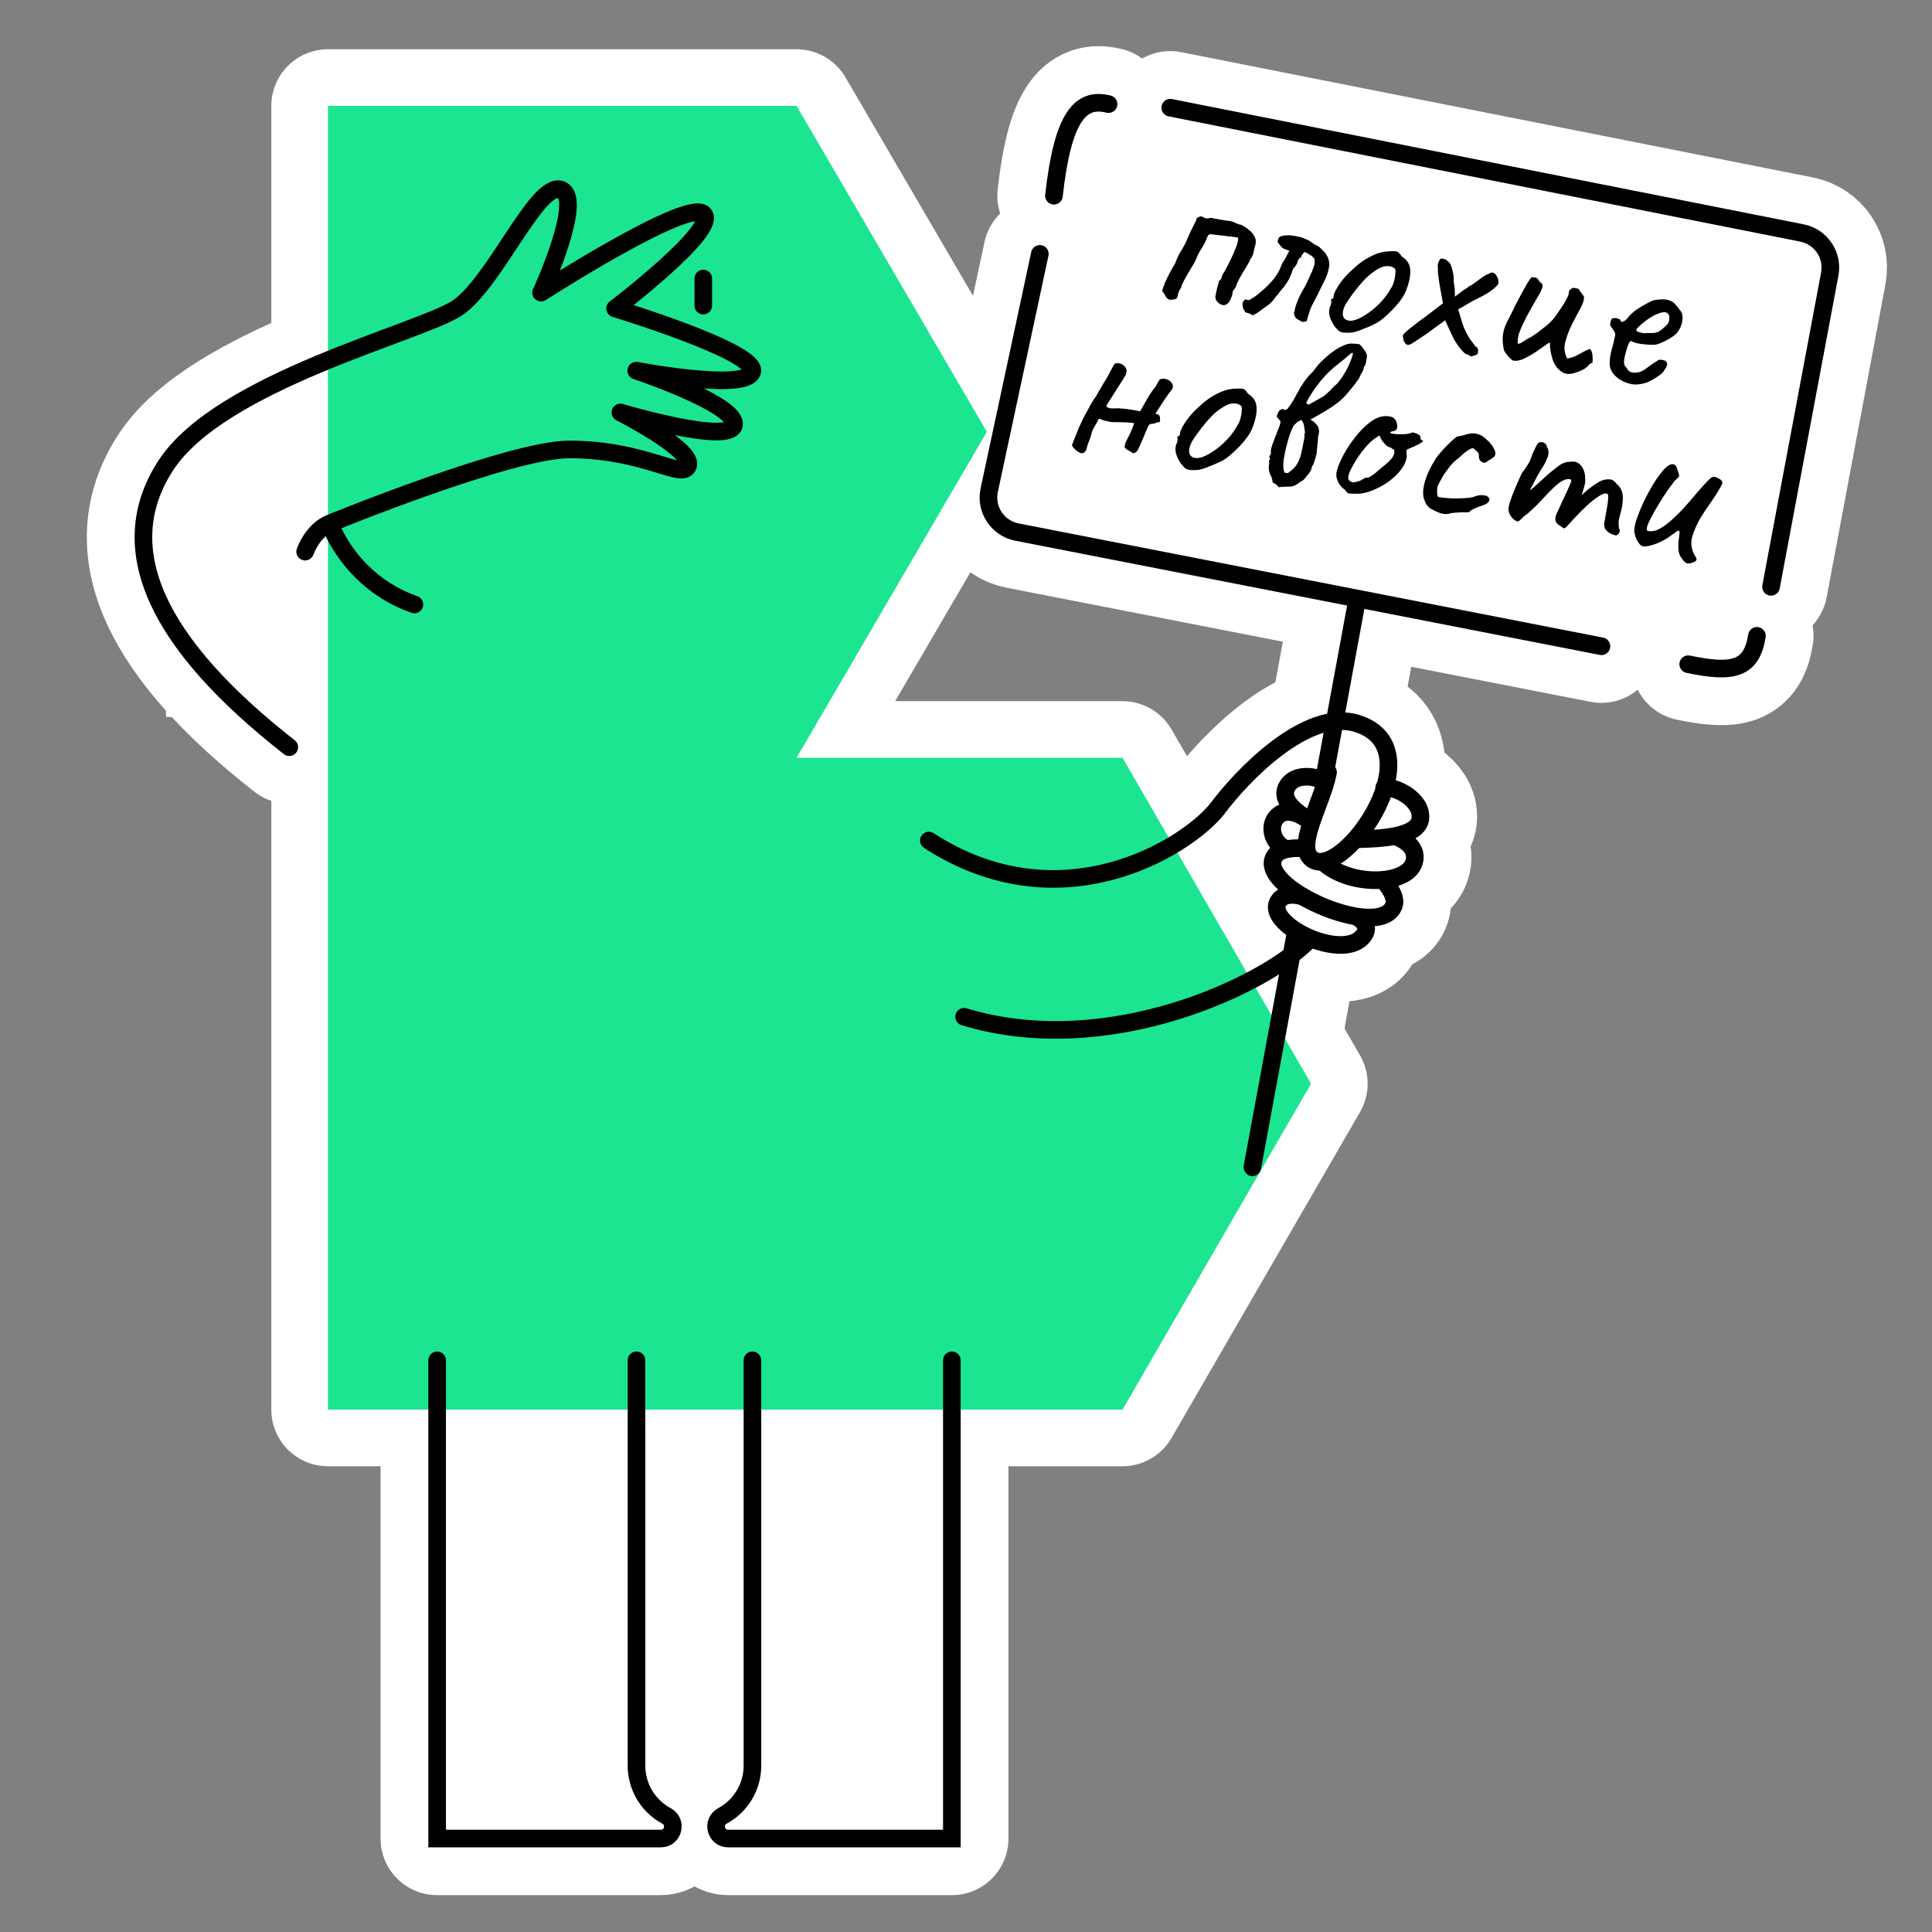 <?xml version="1.0" encoding="UTF-8"?> <svg xmlns="http://www.w3.org/2000/svg" width="512" height="512" viewBox="0 0 512 512" fill="none"><rect x="0" y="0" width="512" height="512" fill="#808080" stroke="none"/><rect x="116" y="372" width="49" height="109" fill="white"></rect><rect x="177" y="372" width="75" height="109" fill="white"></rect><rect x="44" y="108" width="75" height="82" fill="white"></rect><rect x="292.331" y="28.541" width="189.964" height="103.132" transform="rotate(12.726 292.331 28.541)" fill="white"></rect><path d="M86.901 28.057L211.099 28.057L261.525 114.435L211.099 200.813H297.477L347.437 287.192L297.477 373.57H86.901V28.057Z" fill="#1BE591" stroke="white" stroke-width="30" stroke-linejoin="round"></path><path d="M186.378 73.814V80.985" stroke="white" stroke-width="30" stroke-linecap="round" stroke-linejoin="round"></path><path d="M168.677 360.496V467.92C168.677 473.486 171.733 478.602 176.633 481.242V481.242C179.546 482.811 178.431 487.232 175.122 487.232H115.849V360.496" stroke="white" stroke-width="30" stroke-linecap="round" stroke-linejoin="round"></path><path d="M199.405 360.496V467.918C199.405 473.485 196.348 478.602 191.446 481.242V481.242C188.532 482.811 189.647 487.232 192.957 487.232H252.252V360.496" stroke="white" stroke-width="30" stroke-linecap="round" stroke-linejoin="round"></path><path d="M80.869 146.185C83.203 140.115 87.406 138.714 87.406 138.714M76.667 198.012C41.823 170.744 29.465 145.488 43.983 123.276C58.501 101.064 110.994 88.188 120.985 81.751C130.977 75.314 142.268 48.085 148.619 50.248C154.971 52.411 143.397 77.549 143.397 77.549C143.397 77.549 181.975 52.733 186.398 56.649C190.822 60.566 163.007 81.751 163.007 81.751C163.007 81.751 200.877 93.229 199.333 98.513C197.789 103.798 168.61 98.226 168.61 98.226C168.61 98.226 195.413 107.192 194.508 112.601C193.604 118.009 164.408 109.299 164.408 109.299C164.408 109.299 183.539 119.044 182.378 123.276C181.217 127.508 171.116 119.104 150.868 119.104C135.257 119.104 87.406 138.714 87.406 138.714M87.406 138.714C87.406 138.714 92.542 154.122 109.817 160.192" stroke="white" stroke-width="30" stroke-linecap="round" stroke-linejoin="round"></path><rect x="341.365" y="245.134" width="4.669" height="67.22" rx="2.335" transform="rotate(10.461 341.365 245.134)" fill="black" stroke="white" stroke-width="30" stroke-linejoin="round"></rect><rect x="357.396" y="158.313" width="4.669" height="49.703" rx="2.335" transform="rotate(10.461 357.396 158.313)" fill="black" stroke="white" stroke-width="30" stroke-linejoin="round"></rect><path d="M351.944 204.676C350.632 212.004 343.874 223.205 347.06 227.072C354.24 235.787 381.692 198.29 359.414 191.663C346.304 187.764 329.309 205.276 322.45 214.52C313.827 225.048 280.706 245.17 246.155 222.758M347.06 248.905C335.992 260.733 293.78 281.122 255.493 269.449" stroke="white" stroke-width="30" stroke-linecap="round" stroke-linejoin="round"></path><path d="M366.834 208.7C369.83 208.396 376.93 211.885 376.417 216.913C375.905 221.941 365.348 222.235 360.408 222.385" stroke="white" stroke-width="30" stroke-linecap="round" stroke-linejoin="round"></path><path d="M369.848 221.651C369.848 221.651 376.207 223.705 374.724 228.536C372.861 234.602 358.358 234.914 351.274 228.991" stroke="white" stroke-width="30" stroke-linecap="round" stroke-linejoin="round"></path><path d="M366.538 233.227C366.538 233.227 370.32 237.177 369.424 239.853C366.038 249.961 331.144 234.481 338.155 226.447C339.854 224.499 344.561 224.782 344.561 224.782" stroke="white" stroke-width="30" stroke-linecap="round" stroke-linejoin="round"></path><path d="M359.939 243.233C359.939 243.233 363.06 244.847 361.726 247.335C357.26 255.661 335.152 245.252 338.726 238.96C340.425 235.968 345.27 237.611 345.27 237.611" stroke="white" stroke-width="30" stroke-linecap="round" stroke-linejoin="round"></path><path d="M349.832 206.722C348.35 205.616 343.664 205.176 341.614 207.674C338.258 211.763 343.92 215.553 346.958 217.358" stroke="white" stroke-width="30" stroke-linecap="round" stroke-linejoin="round"></path><path d="M346.505 217.179C345.022 216.073 341.407 213.979 338.861 216.004C336.055 218.236 336.912 222.733 339.951 224.538" stroke="white" stroke-width="30" stroke-linecap="round" stroke-linejoin="round"></path><path d="M293.78 27.59C286.309 25.722 281.64 30.858 279.305 51.869" stroke="white" stroke-width="30" stroke-linecap="round" stroke-linejoin="round"></path><path d="M447.394 176.024C459.253 178.515 464.202 177.379 465.603 168.508" stroke="white" stroke-width="30" stroke-linecap="round" stroke-linejoin="round"></path><path d="M275.57 67.277L262.155 129.883C261.06 134.99 264.368 140.003 269.495 141.004L424.394 171.265" stroke="white" stroke-width="30" stroke-linecap="round" stroke-linejoin="round"></path><path d="M469.338 155.523L484.907 72.627C485.852 67.594 482.569 62.739 477.546 61.743L310.122 28.539" stroke="white" stroke-width="30" stroke-linecap="round" stroke-linejoin="round"></path><path d="M86.901 28.057L211.099 28.057L261.525 114.435L211.099 200.813H297.477L347.437 287.192L297.477 373.57H86.901V28.057Z" fill="#1BE591"></path><path d="M186.378 73.814V80.985" stroke="black" stroke-width="4.669" stroke-linecap="round"></path><path d="M168.677 360.496V467.92C168.677 473.486 171.733 478.602 176.633 481.242V481.242C179.546 482.811 178.431 487.232 175.122 487.232H115.849V360.496" stroke="black" stroke-width="4.669" stroke-linecap="round"></path><path d="M199.405 360.496V467.918C199.405 473.485 196.348 478.602 191.446 481.242V481.242C188.532 482.811 189.647 487.232 192.957 487.232H252.252V360.496" stroke="black" stroke-width="4.669" stroke-linecap="round"></path><path d="M80.869 146.185C83.203 140.115 87.406 138.714 87.406 138.714M76.667 198.012C41.823 170.744 29.465 145.488 43.983 123.276C58.501 101.064 110.994 88.188 120.985 81.751C130.977 75.314 142.268 48.085 148.619 50.248C154.971 52.411 143.397 77.549 143.397 77.549C143.397 77.549 181.975 52.733 186.398 56.649C190.822 60.566 163.007 81.751 163.007 81.751C163.007 81.751 200.877 93.229 199.333 98.513C197.789 103.798 168.61 98.226 168.61 98.226C168.61 98.226 195.413 107.192 194.508 112.601C193.604 118.009 164.408 109.299 164.408 109.299C164.408 109.299 183.539 119.044 182.378 123.276C181.217 127.508 171.116 119.104 150.868 119.104C135.257 119.104 87.406 138.714 87.406 138.714M87.406 138.714C87.406 138.714 92.542 154.122 109.817 160.192" stroke="black" stroke-width="4.669" stroke-linecap="round" stroke-linejoin="round"></path><rect x="341.365" y="245.134" width="4.669" height="67.22" rx="2.335" transform="rotate(10.461 341.365 245.134)" fill="black"></rect><rect x="357.396" y="158.313" width="4.669" height="49.703" rx="2.335" transform="rotate(10.461 357.396 158.313)" fill="black"></rect><path d="M351.944 204.676C350.632 212.004 343.874 223.205 347.06 227.072C354.24 235.787 381.692 198.29 359.414 191.663C346.304 187.764 329.309 205.276 322.45 214.52C313.827 225.048 280.706 245.17 246.155 222.758M347.06 248.905C335.992 260.733 293.78 281.122 255.493 269.449" stroke="black" stroke-width="4.669" stroke-linecap="round" stroke-linejoin="round"></path><path d="M366.834 208.7C369.83 208.396 376.93 211.885 376.417 216.913C375.905 221.941 365.348 222.235 360.408 222.385" stroke="black" stroke-width="4.669" stroke-linecap="round" stroke-linejoin="round"></path><path d="M369.848 221.651C369.848 221.651 376.207 223.705 374.724 228.536C372.861 234.602 358.358 234.914 351.274 228.991" stroke="black" stroke-width="4.669" stroke-linecap="round" stroke-linejoin="round"></path><path d="M366.538 233.227C366.538 233.227 370.32 237.177 369.424 239.853C366.038 249.961 331.144 234.481 338.155 226.447C339.854 224.499 344.561 224.782 344.561 224.782" stroke="black" stroke-width="4.669" stroke-linecap="round" stroke-linejoin="round"></path><path d="M359.939 243.233C359.939 243.233 363.06 244.847 361.726 247.335C357.26 255.661 335.152 245.252 338.726 238.96C340.425 235.968 345.27 237.611 345.27 237.611" stroke="black" stroke-width="4.669" stroke-linecap="round" stroke-linejoin="round"></path><path d="M349.832 206.722C348.35 205.616 343.664 205.176 341.614 207.674C338.258 211.763 343.92 215.553 346.958 217.358" stroke="black" stroke-width="4.669" stroke-linecap="round" stroke-linejoin="round"></path><path d="M346.505 217.179C345.022 216.073 341.407 213.979 338.861 216.004C336.055 218.236 336.912 222.733 339.951 224.538" stroke="black" stroke-width="4.669" stroke-linecap="round" stroke-linejoin="round"></path><path d="M293.78 27.59C286.309 25.722 281.64 30.858 279.305 51.869" stroke="black" stroke-width="4.669" stroke-linecap="round" stroke-linejoin="round"></path><path d="M447.394 176.024C459.253 178.515 464.202 177.379 465.603 168.508" stroke="black" stroke-width="4.669" stroke-linecap="round" stroke-linejoin="round"></path><path d="M309.971 79.437C309.472 79.259 309.107 78.95 308.876 78.51C308.695 78.035 308.399 77.584 307.989 77.156C308.073 76.685 308.315 75.953 308.714 74.962C309.163 73.936 309.651 72.938 310.179 71.97C310.714 70.959 311.131 70.237 311.43 69.803C311.801 68.719 312.272 67.696 312.842 66.736C313.455 65.783 313.979 64.837 314.413 63.896C314.781 63.076 315.12 62.296 315.429 61.554C315.782 60.821 316.131 60.108 316.476 59.417C316.79 58.898 316.967 58.531 317.005 58.317C317.051 58.059 317.128 57.874 317.237 57.761C317.397 57.612 317.757 57.455 318.318 57.29C318.759 57.546 319.168 57.73 319.547 57.842C319.976 57.919 320.381 57.881 320.763 57.728C320.813 57.693 321.135 57.75 321.728 57.9C322.371 58.016 323.079 58.142 323.851 58.28C324.623 58.419 325.206 58.501 325.6 58.527C326.208 58.592 326.776 58.76 327.303 59.031C327.83 59.302 328.415 59.495 329.058 59.611C329.82 60.057 330.509 60.534 331.126 61.043C331.744 61.552 332.195 62.12 332.482 62.747C332.818 63.338 332.892 64.038 332.704 64.845C332.503 65.473 332.341 66.13 332.218 66.817C332.095 67.503 331.809 68.116 331.358 68.655C331.238 69.076 330.897 69.746 330.334 70.663C329.779 71.538 329.213 72.477 328.635 73.48C328.108 74.448 327.74 75.268 327.531 75.939C327.434 76.231 327.252 76.509 326.984 76.77C326.766 76.997 326.648 77.286 326.629 77.637C326.596 78.073 326.435 78.598 326.149 79.211C325.912 79.788 325.613 80.222 325.252 80.511C324.789 80.871 324.286 80.958 323.744 80.773C323.209 80.544 322.762 80.199 322.402 79.736C322.093 79.238 322.006 78.735 322.141 78.228C322.233 77.713 322.366 77.095 322.539 76.374C322.763 75.617 322.946 74.963 323.089 74.413C323.443 74.167 323.643 73.915 323.689 73.657C323.786 73.365 323.882 73.072 323.979 72.78C324.526 71.948 325.116 70.88 325.748 69.577C326.43 68.238 327.015 66.948 327.503 65.707C327.99 64.466 328.198 63.552 328.126 62.963C327.44 62.841 326.532 62.722 325.401 62.608C324.278 62.452 323.237 62.332 322.278 62.249C321.369 62.13 320.872 62.064 320.786 62.048C320.607 62.06 320.438 62.141 320.278 62.289C320.127 62.395 320.039 62.512 320.016 62.641C319.653 63.683 319.164 64.68 318.551 65.633C317.946 66.543 317.44 67.514 317.033 68.549C316.937 68.841 316.694 69.329 316.306 70.012C315.926 70.652 315.488 71.371 314.991 72.167C314.545 72.929 314.12 73.694 313.717 74.463C313.321 75.189 313.081 75.788 312.997 76.26C312.772 76.529 312.582 76.849 312.427 77.22C312.272 77.591 312.141 78.076 312.033 78.677C311.929 79.013 311.715 79.218 311.392 79.293C311.068 79.368 310.595 79.416 309.971 79.437ZM331.92 83.564C331.651 83.339 331.348 83.174 331.013 83.07C330.72 82.973 330.406 82.873 330.071 82.768C329.824 82.414 329.62 82.068 329.46 81.729C329.349 81.355 329.29 80.946 329.281 80.502C329.284 80.237 329.369 80.009 329.536 79.817C329.703 79.626 329.866 79.456 330.026 79.307C330.155 79.33 330.301 79.379 330.465 79.452C330.636 79.483 330.808 79.513 330.98 79.544C331.809 79.117 332.56 78.632 333.232 78.088C333.956 77.509 334.661 76.905 335.35 76.275C336.096 75.568 336.778 74.849 337.396 74.118C338.021 73.345 338.569 72.513 339.038 71.623C339.235 71.26 339.39 70.889 339.502 70.511C339.622 70.09 339.798 69.723 340.031 69.41C340.381 68.942 340.666 68.461 340.887 67.97C341.158 67.443 341.426 66.937 341.689 66.453C341.069 66.209 340.591 66.035 340.256 65.931C339.971 65.791 339.719 65.591 339.5 65.331C339.281 65.07 338.974 64.683 338.579 64.17C338.643 63.562 338.784 63.144 339.002 62.917C339.227 62.648 339.677 62.485 340.351 62.428C340.624 62.389 340.893 62.37 341.158 62.374C341.43 62.334 341.696 62.337 341.953 62.383C342.432 62.425 342.908 62.488 343.38 62.572C343.852 62.657 344.341 62.766 344.848 62.901C345.184 63.006 345.516 63.131 345.843 63.279C346.171 63.426 346.499 63.573 346.827 63.72C347.19 63.918 347.545 64.159 347.893 64.442C348.248 64.683 348.608 64.902 348.971 65.1C349.263 65.197 349.523 65.354 349.75 65.571C349.976 65.789 350.22 66.032 350.482 66.3C351.17 66.91 351.663 67.618 351.962 68.424C352.268 69.187 352.344 69.998 352.191 70.856C351.953 72.186 351.537 73.395 350.944 74.484C350.583 75.261 350.201 76.034 349.798 76.803C349.438 77.579 349.056 78.352 348.653 79.121C348.381 79.648 348.114 80.153 347.85 80.638C347.586 81.122 347.362 81.635 347.176 82.177C347.006 82.634 346.853 83.115 346.718 83.623C346.583 84.13 346.423 84.654 346.237 85.197C346.058 85.209 345.879 85.221 345.7 85.233C345.563 85.253 345.38 85.287 345.15 85.334C344.709 85.078 344.247 84.818 343.763 84.554C343.286 84.248 343.002 83.732 342.91 83.007C342.926 82.922 342.941 82.836 342.957 82.75C343.022 82.629 343.071 82.483 343.101 82.311C343.125 82.183 343.148 82.054 343.171 81.925C343.194 81.796 343.217 81.668 343.24 81.539C343.464 80.782 343.727 80.055 344.029 79.356C344.339 78.615 344.687 77.902 345.075 77.219C345.572 76.423 346 75.636 346.361 74.859C346.729 74.04 347.093 73.242 347.453 72.465C347.651 72.102 347.806 71.731 347.918 71.353C348.081 70.939 348.218 70.543 348.33 70.165C348.457 69.701 348.446 69.145 348.296 68.499C347.928 68.079 347.524 67.741 347.083 67.485C346.649 67.186 346.162 66.944 345.619 66.758C345.48 67.043 345.272 67.338 344.996 67.642C344.938 67.721 344.893 67.846 344.863 68.017C344.84 68.146 344.781 68.224 344.688 68.251C344.4 68.377 344.186 68.582 344.046 68.867C343.958 69.117 343.865 69.388 343.768 69.68C343.687 69.887 343.584 70.09 343.46 70.289C343.336 70.489 343.19 70.684 343.023 70.875C342.821 71.016 342.671 71.233 342.575 71.525C342.486 71.775 342.393 72.046 342.296 72.339C342.095 72.967 341.834 73.562 341.512 74.124C341.19 74.687 340.792 75.302 340.318 75.969C340.05 76.231 339.8 76.519 339.567 76.831C339.341 77.1 339.112 77.391 338.879 77.704C338.806 77.868 338.689 78.024 338.53 78.173C338.378 78.278 338.24 78.431 338.116 78.63C337.825 79.02 337.508 79.429 337.166 79.855C336.832 80.237 336.463 80.57 336.058 80.852C335.401 81.309 334.739 81.789 334.074 82.289C333.452 82.798 332.734 83.223 331.92 83.564ZM355.946 88.129C355.389 88.029 354.957 87.842 354.653 87.566C354.391 87.298 354.058 86.928 353.656 86.458C352.994 85.454 352.561 84.535 352.356 83.702C352.159 82.825 352.19 82.034 352.449 81.328C352.639 81.007 352.739 80.694 352.75 80.385C352.812 80.042 352.842 79.871 352.842 79.871C352.666 79.618 352.625 79.478 352.718 79.45C352.819 79.38 352.928 79.266 353.045 79.11C353.302 79.156 353.43 78.936 353.429 78.448C353.404 78.09 353.71 77.37 354.347 76.288C354.983 75.207 355.715 74.209 356.543 73.295C356.877 72.912 357.363 72.423 358 71.829C358.645 71.192 359.33 70.584 360.053 70.005C360.827 69.391 361.51 68.915 362.101 68.579C363.335 67.87 364.398 67.374 365.289 67.091C366.181 66.808 367.118 66.643 368.1 66.597C369.082 66.552 369.745 66.56 370.088 66.621C370.474 66.69 370.928 67.126 371.448 67.927C372.358 68.533 372.974 69.174 373.295 69.851C373.66 70.536 373.803 71.469 373.724 72.651C373.622 73.961 373.25 75.421 372.608 77.033C372.016 78.609 370.643 80.466 368.49 82.605C367.141 83.957 365.947 84.939 364.908 85.549C363.877 86.118 362.674 86.655 361.299 87.162C360.291 87.601 359.395 87.905 358.612 88.075C357.837 88.202 356.948 88.22 355.946 88.129ZM363.344 82.414C364.581 81.44 365.592 80.492 366.376 79.57C367.204 78.656 368.039 77.455 368.881 75.968C369.137 75.526 369.347 74.966 369.513 74.288C369.687 73.566 369.784 72.897 369.806 72.282C369.878 71.63 369.793 71.239 369.551 71.107C369.09 70.715 368.483 70.518 367.731 70.516C366.987 70.471 366.12 70.737 365.132 71.312C363.602 72.19 362.195 73.376 360.909 74.873C359.63 76.326 358.331 78.02 357.011 79.953C356.091 81.382 355.719 82.599 355.893 83.604C356.118 84.574 356.854 85.038 358.101 84.995C359.399 84.918 361.146 84.057 363.344 82.414ZM372.998 91.38C372.783 91.342 372.567 91.192 372.348 90.932C372.172 90.679 372.028 90.365 371.918 89.992C371.816 89.575 371.77 89.212 371.781 88.904C371.819 88.69 372.179 88.289 372.859 87.703C373.59 87.081 374.52 86.34 375.648 85.479C376.776 84.619 377.925 83.762 379.096 82.909L382.404 80.38L381.798 77.084C381.699 76.402 381.568 75.648 381.406 74.822C381.295 73.961 381.189 73.19 381.09 72.508C381.041 71.791 381.036 71.325 381.074 71.111C380.987 70.608 381 70.168 381.112 69.789C381.231 69.368 381.371 69.083 381.53 68.934C381.549 68.584 381.837 68.458 382.395 68.558C382.952 68.658 383.376 68.888 383.665 69.25C383.993 69.397 384.265 69.734 384.481 70.259C384.704 70.742 384.869 71.303 384.977 71.942C385.134 72.546 385.227 73.138 385.256 73.718C385.233 73.847 385.236 74.202 385.265 74.782C385.344 75.328 385.428 75.852 385.515 76.355L385.574 78.623L387.342 77.279C387.703 76.99 388.083 76.725 388.48 76.487C388.919 76.255 389.155 76.054 389.185 75.882C389.357 75.913 389.696 75.752 390.201 75.4C390.715 75.005 391.325 74.561 392.033 74.068C392.757 73.489 393.457 73.039 394.135 72.717C394.862 72.361 395.312 72.198 395.484 72.228C395.963 72.27 396.368 72.608 396.697 73.242C397.034 73.834 397.166 74.455 397.094 75.106C397.04 75.407 396.546 75.938 395.613 76.701C394.68 77.463 393.341 78.264 391.597 79.103C390.531 79.621 389.698 80.069 389.099 80.449C388.499 80.829 387.612 81.334 386.437 81.965C386.87 83.503 387.287 84.884 387.688 86.107C388.132 87.337 388.733 88.552 389.493 89.75C389.888 90.263 390.244 90.748 390.561 91.203C390.921 91.666 391.101 91.897 391.101 91.897C391.28 91.885 391.432 92.023 391.558 92.311C391.734 92.564 391.77 92.858 391.666 93.193C391.74 93.517 391.652 93.766 391.399 93.942C391.196 94.083 390.959 94.174 390.686 94.213C390.413 94.253 390.223 94.33 390.114 94.443C389.806 94.432 389.535 94.339 389.3 94.165C389.117 93.955 388.953 93.881 388.809 93.944C388.622 93.999 388.192 93.679 387.52 92.983C386.89 92.295 386.301 91.503 385.753 90.608C385.507 90.254 385.205 89.713 384.848 88.985C384.542 88.222 384.256 87.595 383.99 87.105C383.774 86.579 383.568 86.122 383.372 85.733C383.176 85.343 383.05 85.055 382.995 84.868C382.793 85.009 382.283 85.383 381.467 85.989C380.657 86.553 379.613 87.318 378.333 88.284C376.369 89.615 375.061 90.488 374.412 90.903C373.812 91.282 373.341 91.442 372.998 91.38ZM414.229 98.759C412.905 97.99 411.984 96.829 411.465 95.276C410.954 93.679 410.714 92.175 410.745 90.764C410.702 90.757 410.558 90.819 410.313 90.952C410.118 91.05 409.866 91.227 409.555 91.481C408.846 91.974 407.961 92.59 406.899 93.33C405.845 94.026 404.763 94.63 403.654 95.14C402.595 95.614 401.644 95.732 400.801 95.492C400.497 95.216 400.174 94.915 399.834 94.589C399.545 94.227 399.255 93.865 398.966 93.504C398.825 93.302 398.706 93.103 398.608 92.908C398.553 92.722 398.501 92.513 398.454 92.283C398.212 90.912 398.158 89.729 398.292 88.735C398.433 87.698 398.721 86.709 399.155 85.768C399.64 84.792 400.186 83.717 400.795 82.542C400.861 82.421 401.107 81.912 401.533 81.014C402.002 80.124 402.537 79.113 403.138 77.981C403.739 76.849 404.296 75.842 404.808 74.96C405.363 74.085 405.742 73.577 405.944 73.436C406.073 73.459 406.201 73.482 406.33 73.505C406.509 73.493 406.663 73.499 406.792 73.522C407.221 73.598 407.516 73.806 407.676 74.145C407.802 74.433 407.982 74.664 408.216 74.839C408.494 75.021 408.677 75.231 408.768 75.469C408.905 75.936 408.59 76.832 407.822 78.155C407.062 79.436 406.224 80.902 405.308 82.553C404.467 84.04 403.707 85.564 403.029 87.126C402.359 88.644 402.1 89.97 402.251 91.103C402.551 91.157 403.005 90.973 403.612 90.55C404.269 90.092 404.767 89.783 405.106 89.622C405.581 89.442 406.227 89.048 407.044 88.442C407.911 87.8 408.757 87.154 409.582 86.505C410.414 85.813 410.997 85.275 411.331 84.892C411.549 84.666 411.891 84.24 412.357 83.615C412.83 82.947 413.312 82.237 413.801 81.483C414.34 80.694 414.783 79.954 415.128 79.263C415.515 78.58 415.715 78.085 415.726 77.777C415.76 77.34 415.86 77.026 416.027 76.835C416.245 76.608 416.544 76.418 416.926 76.265C417.14 76.303 417.376 76.346 417.634 76.391C417.891 76.438 418.123 76.501 418.33 76.582C418.534 76.929 418.763 77.258 419.017 77.569C419.271 77.88 419.521 78.212 419.768 78.566C419.837 79.42 419.512 80.491 418.795 81.779C418.077 83.067 417.34 84.463 416.584 85.965C415.829 87.468 415.24 89.023 414.82 90.63C414.407 92.194 414.587 93.665 415.358 95.043C416.328 94.818 417.08 94.576 417.613 94.317C418.197 94.023 418.759 93.726 419.3 93.424C419.849 93.079 420.526 92.758 421.332 92.46C421.715 92.794 421.945 93.366 422.021 94.177C422.098 94.987 422.093 95.628 422.009 96.1C421.814 96.198 421.62 96.296 421.425 96.394C421.281 96.457 421.151 96.566 421.034 96.723C420.677 97.234 420.063 97.7 419.191 98.119C418.319 98.539 417.423 98.843 416.504 99.033C415.592 99.18 414.834 99.088 414.229 98.759ZM429.445 100.685C427.895 99.699 426.97 98.56 426.67 97.266C426.421 95.938 426.677 94.014 427.438 91.494C427.761 90.179 427.962 89.307 428.038 88.879C428.115 88.45 427.956 87.978 427.561 87.465C427.463 87.27 427.269 86.992 426.98 86.63C426.733 86.276 426.651 85.996 426.732 85.789C426.743 85.481 426.822 85.163 426.969 84.835C427.124 84.465 427.287 84.295 427.459 84.326C427.63 84.356 427.81 84.344 427.997 84.289C428.226 84.242 428.419 84.276 428.576 84.393C428.747 84.423 428.936 84.479 429.143 84.561C429.35 84.642 429.438 84.768 429.407 84.94C429.525 85.271 429.796 85.364 430.221 85.218C430.653 85.03 431.16 84.545 431.743 83.764C432.295 83.154 432.975 82.568 433.784 82.004C434.636 81.449 435.455 80.953 436.242 80.518C437.078 80.048 437.756 79.727 438.274 79.554C438.503 79.507 438.844 79.457 439.296 79.405C439.748 79.353 440.218 79.326 440.705 79.325C441.235 79.331 441.668 79.387 442.004 79.491C442.768 79.672 443.373 80.002 443.819 80.48C444.307 80.966 444.741 81.508 445.121 82.108C445.61 82.593 445.861 83.169 445.874 83.836C445.931 84.51 445.851 85.204 445.635 85.918C445.418 86.632 445.106 87.262 444.698 87.809C444.493 88.215 444.036 88.665 443.328 89.158C442.62 89.651 441.83 90.107 440.958 90.526C440.086 90.946 439.306 91.227 438.616 91.369C438.035 91.398 437.287 91.375 436.371 91.299C435.498 91.231 434.675 91.129 433.903 90.99C433.181 90.817 432.703 90.643 432.469 90.468C432.199 90.243 431.921 90.436 431.634 91.049C431.348 91.662 431.054 92.561 430.753 93.747C430.498 94.675 430.376 95.362 430.385 95.806C430.394 96.25 430.426 96.566 430.481 96.753C430.727 97.107 431.066 97.566 431.496 98.13C431.977 98.659 432.738 98.861 433.778 98.737C434.631 98.669 435.525 98.253 436.458 97.491C437.434 96.736 438.316 96.141 439.102 95.706C439.327 95.436 439.637 95.315 440.03 95.341C440.475 95.332 440.921 95.434 441.37 95.647C441.788 96.032 441.916 96.431 441.753 96.844C441.641 97.223 441.319 97.785 440.788 98.531C440.605 98.808 440.236 99.141 439.679 99.528C439.174 99.88 438.6 100.242 437.958 100.614C437.366 100.951 436.833 101.21 436.358 101.391C434.948 101.847 433.682 101.996 432.559 101.84C431.443 101.64 430.406 101.255 429.445 100.685ZM435.579 88.302C436.561 88.257 437.339 88.241 437.912 88.255C438.485 88.269 439.063 88.129 439.647 87.835C440.239 87.498 441.024 86.82 442.003 85.799C442.259 85.358 442.387 84.894 442.385 84.407C442.427 83.927 442.377 83.587 442.236 83.384C441.927 82.886 441.478 82.673 440.89 82.745C440.352 82.781 439.817 82.929 439.283 83.188C438.96 83.263 438.452 83.504 437.759 83.911C437.117 84.283 436.46 84.741 435.787 85.285C435.122 85.785 434.572 86.263 434.136 86.716C433.701 87.169 433.562 87.454 433.718 87.571C433.601 87.727 433.818 87.876 434.368 88.019C434.961 88.169 435.365 88.264 435.579 88.302ZM307.358 100.539C308.02 100.304 308.661 100.308 309.281 100.551C309.91 100.752 310.353 101.12 310.612 101.653C310.921 102.151 310.886 102.72 310.505 103.36C310.637 103.118 310.499 103.271 310.092 103.818C309.734 104.329 309.261 104.997 308.671 105.821C308.123 106.653 307.605 107.445 307.116 108.199C306.678 108.917 306.404 109.333 306.295 109.447L306.261 109.64C306.947 109.763 307.316 110.05 307.368 110.502C307.47 110.919 307.454 111.381 307.319 111.888C306.789 111.881 306.398 111.966 306.145 112.142C305.9 112.276 305.602 112.333 305.251 112.314C305.122 112.291 304.96 112.329 304.766 112.427C304.571 112.525 304.437 112.656 304.363 112.82C304.297 112.941 304.077 113.432 303.701 114.295C303.376 115.122 302.992 116.027 302.551 117.011C302.16 117.959 301.832 118.675 301.569 119.159C301.422 119.487 301.2 119.735 300.904 119.904C300.616 120.029 300.425 120.106 300.332 120.133C299.535 119.637 298.995 119.319 298.71 119.179C298.475 119.004 298.249 118.787 298.03 118.526C298.033 118.261 298.087 117.961 298.191 117.625C298.303 117.247 298.491 116.816 298.754 116.332C299.084 115.726 299.363 115.157 299.592 114.622C299.871 114.052 300.192 113.246 300.556 112.205C300.399 112.088 300.035 112.023 299.462 112.009C298.939 111.96 298.37 111.924 297.754 111.903C297.138 111.881 296.608 111.875 296.164 111.884C295.762 111.9 295.587 111.891 295.637 111.856C295.408 111.903 294.989 111.895 294.38 111.83C293.823 111.73 293.247 111.605 292.655 111.455C292.112 111.269 291.72 111.11 291.478 110.979L291.057 111.103C290.938 111.524 290.63 112.133 290.133 112.929C289.644 113.683 289.334 114.424 289.204 115.154C289.061 115.704 288.875 116.246 288.647 116.781C288.418 117.315 288.229 117.879 288.079 118.472C287.867 119.408 287.506 119.941 286.996 120.071C286.528 120.209 285.89 119.939 285.081 119.264C284.89 119.096 284.702 118.908 284.519 118.698C284.378 118.496 284.219 118.268 284.043 118.015L285.959 113.245C286.238 112.675 286.488 112.144 286.709 111.653C286.938 111.118 287.184 110.609 287.447 110.124C287.959 109.242 288.454 108.335 288.931 107.402C289.45 106.476 290.002 105.623 290.584 104.842C290.584 104.842 290.687 104.639 290.892 104.233C291.148 103.792 291.433 103.312 291.748 102.793C292.07 102.23 292.326 101.789 292.516 101.469C292.706 101.149 292.739 101.088 292.615 101.288C292.789 101.053 293.071 100.594 293.459 99.911C293.854 99.185 294.221 98.498 294.558 97.85C294.946 97.167 295.144 96.804 295.151 96.761C295.283 96.519 295.443 96.371 295.63 96.315C295.824 96.217 296.05 96.192 296.308 96.237C297.044 96.325 297.614 96.604 298.017 97.075C298.428 97.502 298.608 97.977 298.559 98.5C298.47 98.749 298.406 98.982 298.368 99.196C298.329 99.41 298.256 99.574 298.147 99.688L293.339 107.261L293.247 107.776C293.63 108.11 294.244 108.264 295.09 108.238C295.986 108.177 296.649 108.185 297.078 108.262C297.3 108.257 297.801 108.303 298.58 108.398C299.403 108.501 300.179 108.618 300.908 108.748C301.681 108.886 302.084 108.981 302.119 109.031C302.822 107.829 303.466 106.705 304.051 105.658C304.645 104.569 305.392 103.486 306.293 102.407C306.351 102.329 306.487 102.066 306.7 101.617C306.956 101.176 307.175 100.817 307.358 100.539ZM315.225 124.525C314.667 124.425 314.236 124.237 313.931 123.962C313.669 123.693 313.337 123.324 312.934 122.853C312.273 121.85 311.84 120.931 311.635 120.097C311.437 119.221 311.468 118.43 311.727 117.723C311.918 117.403 312.018 117.089 312.029 116.781C312.09 116.438 312.121 116.267 312.121 116.267C311.945 116.014 311.904 115.873 311.997 115.846C312.098 115.775 312.207 115.662 312.323 115.506C312.581 115.552 312.709 115.331 312.708 114.844C312.683 114.486 312.989 113.766 313.625 112.684C314.262 111.603 314.993 110.605 315.821 109.69C316.155 109.308 316.641 108.819 317.279 108.225C317.924 107.588 318.608 106.98 319.332 106.401C320.106 105.787 320.788 105.311 321.38 104.974C322.614 104.265 323.676 103.769 324.568 103.486C325.46 103.203 326.397 103.039 327.379 102.993C328.361 102.948 329.024 102.956 329.367 103.017C329.753 103.086 330.206 103.521 330.727 104.323C331.637 104.928 332.253 105.57 332.574 106.247C332.938 106.932 333.081 107.865 333.003 109.047C332.901 110.356 332.529 111.817 331.886 113.429C331.294 115.005 329.922 116.862 327.768 119C326.42 120.353 325.226 121.334 324.187 121.945C323.155 122.513 321.952 123.051 320.578 123.557C319.57 123.997 318.674 124.301 317.891 124.471C317.116 124.598 316.227 124.616 315.225 124.525ZM322.623 118.81C323.86 117.836 324.87 116.888 325.655 115.966C326.483 115.052 327.318 113.851 328.159 112.363C328.415 111.922 328.626 111.362 328.792 110.684C328.965 109.962 329.063 109.293 329.084 108.677C329.157 108.026 329.072 107.635 328.83 107.503C328.369 107.11 327.762 106.913 327.01 106.912C326.265 106.867 325.399 107.132 324.41 107.708C322.881 108.585 321.473 109.772 320.187 111.269C318.909 112.722 317.61 114.415 316.29 116.349C315.37 117.778 314.997 118.995 315.172 120C315.396 120.97 316.132 121.434 317.38 121.391C318.677 121.314 320.425 120.453 322.623 118.81ZM336.83 119.028C336.996 118.35 337.278 117.515 337.677 116.524C338.076 115.532 338.445 114.58 338.786 113.667C339.169 112.762 339.352 112.109 339.336 111.707C339.203 111.462 339.044 111.234 338.86 111.024C338.677 110.814 338.493 110.605 338.309 110.395C338.479 109.938 338.642 109.524 338.797 109.154C338.994 108.791 339.374 108.527 339.935 108.361L340.35 108.635C340.487 108.615 340.623 108.595 340.76 108.575C340.904 108.513 341.022 108.467 341.116 108.44C341.683 107.744 342.219 106.977 342.723 106.138C343.235 105.255 343.693 104.43 344.096 103.661C344.441 102.97 344.912 102.191 345.51 101.324C346.108 100.457 346.675 99.762 347.212 99.238C347.531 98.941 347.803 98.657 348.028 98.388C348.261 98.075 348.494 97.763 348.727 97.45C349.251 96.747 349.937 96.007 350.785 95.229C351.64 94.408 352.548 93.663 353.509 92.994C354.52 92.289 355.429 91.788 356.235 91.489C357.049 91.148 357.717 91.002 358.239 91.051C358.769 91.058 359.446 91.112 360.268 91.215C360.651 91.549 361.089 92.07 361.582 92.778C362.118 93.494 362.34 94.109 362.248 94.624C362.171 95.053 362.087 95.525 361.995 96.04C361.91 96.511 361.726 96.921 361.443 97.269C361.432 97.577 361.353 97.895 361.206 98.223C361.066 98.508 360.901 98.81 360.711 99.13C360.638 99.294 360.539 99.476 360.415 99.675C360.333 99.882 360.252 100.088 360.171 100.295C359.056 101.822 358.052 103.104 357.159 104.139C356.316 105.139 355.431 105.999 354.506 106.719C353.631 107.403 352.598 108.104 351.407 108.821C350.267 109.502 348.885 110.295 347.262 111.2C347.953 111.545 348.531 112.025 348.997 112.639C349.47 113.211 349.652 113.93 349.541 114.795C349.503 115.01 349.439 115.242 349.35 115.491C349.304 115.749 349.279 116.01 349.276 116.275C349.262 116.848 349.209 117.392 349.117 117.907C349.075 118.386 349.03 118.887 348.981 119.41C348.974 119.94 348.863 120.562 348.647 121.276C348.43 121.99 348.233 122.596 348.055 123.096C347.982 123.26 347.898 123.355 347.805 123.383C347.762 123.375 347.721 123.479 347.683 123.693C347.56 124.379 347.302 124.953 346.91 125.414C346.518 125.875 346.092 126.397 345.634 126.979C345.467 127.17 345.261 127.333 345.016 127.466C344.778 127.556 344.554 127.693 344.344 127.877C343.462 128.604 342.623 128.963 341.827 128.954C341.075 128.952 340.183 128.991 339.15 129.072L338.998 129.178C338.631 128.758 338.347 128.486 338.148 128.362C337.992 128.245 337.693 128.059 337.252 127.803C337.231 127.179 337.038 126.525 336.674 125.84C336.352 125.163 336.206 124.495 336.236 123.836C336.246 123.528 336.275 123.245 336.321 122.988C336.418 122.695 336.382 122.401 336.213 122.105C336.552 121.945 336.641 121.695 336.48 121.356C336.319 121.018 336.391 120.743 336.694 120.531C336.71 120.445 336.725 120.36 336.74 120.274C336.798 120.196 336.831 120.135 336.839 120.092C336.812 119.999 336.792 119.863 336.78 119.683C336.775 119.461 336.792 119.243 336.83 119.028ZM341.268 125.401C342.474 124.598 343.341 123.713 343.868 122.745C344.403 121.734 344.771 120.671 344.97 119.555C345.22 118.405 345.461 117.186 345.691 115.899C345.729 115.685 345.725 115.463 345.677 115.233C345.673 115.011 345.729 114.821 345.845 114.665C345.758 114.163 345.679 113.617 345.607 113.029C345.543 112.397 345.313 111.825 344.918 111.312C344.544 111.422 344.231 111.565 343.978 111.741C343.725 111.917 343.381 112.232 342.946 112.685C342.655 113.076 342.298 113.831 341.876 114.951C341.498 116.078 341.139 117.342 340.799 118.743C340.468 120.1 340.238 121.387 340.108 122.603C340.022 123.827 340.13 124.71 340.432 125.251L341.268 125.401ZM354.693 96.393C352.951 97.719 351.342 99.291 349.865 101.107C348.389 102.924 347.145 104.804 346.133 106.748L346.772 107.261L350.461 105.198C350.606 105.135 350.913 104.903 351.383 104.5C351.854 104.097 352.307 103.669 352.742 103.216C353.228 102.727 353.504 102.422 353.57 102.301C354.01 102.07 354.495 101.582 355.027 100.836C355.602 100.097 356.149 99.266 356.669 98.341C357.197 97.372 357.627 96.453 357.959 95.583C358.343 94.678 358.534 93.981 358.532 93.494L358.048 93.607C357.519 94.088 356.969 94.565 356.397 95.038C355.833 95.468 355.265 95.92 354.693 96.393ZM359.027 130.837C358.096 130.847 357.505 130.808 357.256 130.719C357.056 130.594 356.759 130.276 356.364 129.762C355.739 129.296 355.237 128.764 354.857 128.164C354.52 127.573 354.295 126.979 354.18 126.383C354.116 125.752 354.14 125.247 354.252 124.869C354.649 123.39 355.302 121.847 356.209 120.238C357.117 118.63 358.142 117.109 359.284 115.675C360.426 114.242 361.59 113.056 362.776 112.117C364.013 111.143 365.134 110.569 366.139 110.394C367.058 110.205 367.896 110.222 368.653 110.446C369.41 110.67 369.894 111.177 370.107 111.968C370.528 113.327 370.236 114.094 369.231 114.268C369.102 114.245 368.94 114.282 368.746 114.38C368.559 114.436 368.45 114.549 368.419 114.72C368.575 114.837 369.043 114.943 369.823 115.038C370.611 115.091 371.406 115.1 372.209 115.067C373.062 114.998 373.637 114.879 373.933 114.711C374.213 114.628 374.418 114.599 374.546 114.622C374.675 114.645 374.989 114.745 375.488 114.923C376.179 115.268 376.498 115.591 376.444 115.891C376.413 116.063 376.447 116.246 376.545 116.44C376.651 116.592 376.789 116.683 376.961 116.714C377.253 116.811 377.176 116.996 376.729 117.27C376.324 117.552 375.639 117.916 374.674 118.363C373.766 118.732 373.19 118.983 372.945 119.116C372.75 119.214 372.675 119.511 372.719 120.006C372.917 120.882 372.769 121.83 372.277 122.848C371.785 123.867 371.053 124.865 370.081 125.842C369.11 126.819 367.978 127.701 366.686 128.488C365.445 129.24 364.14 129.848 362.774 130.312C361.457 130.74 360.209 130.915 359.027 130.837ZM358.44 127.81C358.612 127.84 358.927 127.808 359.387 127.713C359.854 127.576 360.228 127.466 360.509 127.383C360.711 127.242 360.96 127.087 361.256 126.919C361.602 126.715 361.865 126.607 362.044 126.595C362.216 126.626 362.442 126.6 362.722 126.517C363.01 126.392 363.432 126.135 363.989 125.748C364.553 125.318 365.309 124.678 366.258 123.83C367.285 123.04 368.103 122.301 368.713 121.613C369.331 120.882 369.594 120.155 369.502 119.43C369.49 119.251 369.381 119.12 369.174 119.039C369.01 118.965 368.793 118.816 368.523 118.591C368.095 118.514 367.706 118.334 367.359 118.05C367.061 117.731 366.711 117.337 366.309 116.866L365.509 115.395L364.22 116.293C363.411 116.857 362.497 117.756 361.479 118.99C360.512 120.19 359.645 121.451 358.876 122.774C358.116 124.055 357.62 125.095 357.388 125.895C357.23 126.531 357.261 126.979 357.48 127.239C357.699 127.5 358.019 127.69 358.44 127.81ZM384.083 136.117C383.479 136.275 382.816 136.267 382.095 136.093C381.373 135.92 380.429 135.508 379.262 134.856C379.176 134.841 378.998 134.72 378.729 134.495C378.502 134.277 378.262 134.013 378.007 133.702C377.804 133.356 377.647 132.995 377.537 132.622C377.027 131.512 377.009 130.004 377.483 128.096C377.957 126.189 378.972 123.98 380.528 121.469C380.944 120.88 381.54 120.145 382.317 119.266C383.137 118.395 383.92 117.605 384.667 116.898C385.464 116.155 386.003 115.742 386.283 115.66C386.283 115.66 386.534 115.616 387.037 115.529C387.539 115.442 388.19 115.27 388.988 115.015C389.218 114.967 389.469 114.924 389.742 114.884C390.058 114.852 390.369 114.841 390.677 114.852C390.985 114.863 391.243 114.909 391.45 114.99C392.3 115.187 393.122 115.666 393.915 116.428C394.759 117.154 395.412 117.957 395.874 118.837C396.344 119.674 396.422 120.352 396.108 120.871C396.093 120.957 395.933 121.105 395.63 121.317C395.377 121.493 395.077 121.683 394.731 121.886C394.435 122.055 394.182 122.231 393.972 122.414C393.712 122.633 393.392 122.687 393.014 122.575C392.679 122.471 392.388 122.242 392.141 121.888C391.945 121.498 391.872 121.042 391.921 120.52C391.897 120.161 391.632 119.782 391.128 119.382C390.667 118.99 390.437 118.794 390.437 118.794C390.094 118.732 389.543 118.966 388.784 119.494C388.076 119.987 387.345 120.609 386.591 121.359C385.681 121.993 384.851 122.796 384.101 123.769C383.359 124.699 382.732 125.605 382.22 126.487C381.759 127.334 381.429 127.939 381.231 128.302C380.983 128.701 380.854 129.297 380.845 130.092C380.835 130.888 380.901 131.386 381.042 131.589C381.198 131.705 381.623 131.803 382.317 131.883C383.054 131.971 383.927 132.039 384.937 132.087C385.954 132.091 386.954 132.071 387.936 132.026C388.918 131.98 389.733 131.882 390.379 131.732C391.286 131.363 392.048 131.19 392.664 131.211C393.28 131.233 393.73 131.314 394.015 131.453C394.456 131.709 394.693 131.995 394.725 132.311C394.757 132.626 394.588 132.95 394.219 133.283C393.857 133.572 393.277 133.845 392.479 134.1C391.731 134.321 391.04 134.595 390.406 134.925C389.822 135.218 389.511 135.473 389.472 135.687C389.301 135.656 389.096 135.686 388.859 135.777C388.672 135.832 388.518 135.826 388.397 135.76C388.311 135.745 387.956 135.748 387.333 135.769C386.709 135.79 386.06 135.829 385.386 135.886C384.755 135.95 384.32 136.027 384.083 136.117ZM401.145 137.643C400.727 137.259 400.367 136.796 400.065 136.255C399.771 135.671 399.693 134.993 399.831 134.221C399.908 133.792 400.125 133.078 400.48 132.079C400.836 131.08 401.279 129.964 401.81 128.731C402.341 127.498 402.856 126.351 403.356 125.289C403.923 124.594 404.426 123.887 404.864 123.168C405.303 122.45 405.537 122.005 405.568 121.833C405.746 121.334 405.96 120.753 406.212 120.089C406.506 119.434 406.789 118.842 407.061 118.315C407.332 117.788 407.518 117.49 407.619 117.419C407.872 117.243 408.153 117.161 408.461 117.171C408.776 117.139 409.069 117.236 409.338 117.461C409.659 117.651 409.866 117.976 409.961 118.436C410.341 119.035 410.465 119.699 410.335 120.429C410.212 121.115 409.792 122.102 409.074 123.39C408.535 124.179 407.968 125.118 407.375 126.207C406.782 127.297 406.246 128.308 405.77 129.24C405.343 130.138 405.078 130.755 404.974 131.09L403.618 131.246C404.47 130.69 405.283 130.105 406.057 129.491C406.838 128.834 407.418 128.318 407.795 127.943C408.701 127.087 409.468 126.383 410.098 125.832C410.779 125.245 411.632 124.557 412.659 123.766C413.694 122.933 414.638 122.482 415.491 122.414C416.395 122.31 417.083 122.3 417.555 122.385C418.468 122.725 419.13 123.353 419.542 124.268C420.005 125.147 420.183 126.375 420.079 127.95C419.971 128.55 419.78 129.246 419.506 130.038C419.274 130.838 419.158 131.238 419.158 131.238C419.158 131.238 419.582 130.849 420.429 130.071C421.32 129.301 422.462 128.487 423.855 127.629C424.777 127.175 425.632 126.973 426.42 127.026C427.215 127.035 427.855 127.416 428.341 128.166C429.348 128.967 429.913 130.019 430.033 131.325C430.161 132.587 429.971 134.147 429.461 136.004C429.133 137.096 428.962 137.929 428.948 138.502C428.942 139.032 428.978 139.57 429.058 140.115C429.37 140.348 429.369 140.724 429.055 141.243C428.748 141.72 428.445 141.931 428.145 141.877C427.716 141.801 427.238 141.627 426.711 141.355C426.227 141.091 425.805 140.728 425.445 140.265C425.136 139.767 425.046 139.154 425.177 138.424L425.891 134.435C426.06 133.491 426.155 132.711 426.176 132.096C426.241 131.487 426.199 131.104 426.051 130.944C425.625 130.602 424.888 130.758 423.842 131.412C422.795 132.066 421.634 132.987 420.359 134.176C419.084 135.364 417.865 136.607 416.703 137.904C415.65 139.088 414.997 139.768 414.745 139.944C414.542 140.085 414.232 139.963 413.814 139.578C412.924 139.109 412.396 138.594 412.231 138.033C412.116 137.437 412.206 136.812 412.501 136.156C412.846 135.465 413.28 134.525 413.803 133.334C414.368 132.152 414.905 131.008 415.413 129.904C415.928 128.756 416.274 127.933 416.452 127.433C416.342 127.06 416.061 126.899 415.609 126.951C415.208 126.967 414.766 127.087 414.283 127.311C413.707 127.562 412.969 128.094 412.071 128.907C411.173 129.721 410.227 130.68 409.232 131.786C408.571 132.509 407.889 133.228 407.186 133.943C406.49 134.615 405.852 135.21 405.273 135.726C404.694 136.242 404.206 136.619 403.809 136.858C403.039 137.695 402.54 138.136 402.31 138.184C402.08 138.231 401.692 138.051 401.145 137.643ZM447.592 149.276C447.124 149.413 446.654 149.196 446.181 148.625C445.708 148.053 445.391 147.598 445.23 147.259C444.936 146.675 444.784 145.918 444.773 144.986C444.763 144.055 444.812 143.288 444.919 142.688C445.119 141.573 445.148 140.914 445.007 140.711C444.909 140.517 444.603 140.617 444.09 141.012C443.627 141.372 442.941 141.869 442.03 142.503C441.626 142.785 440.987 143.135 440.116 143.555C439.244 143.974 438.366 144.304 437.481 144.544C436.597 144.785 435.876 144.855 435.319 144.755C434.94 144.643 434.593 144.359 434.276 143.904C433.959 143.449 433.692 142.959 433.476 142.433C433.311 141.872 433.195 141.409 433.128 141.043C433.028 140.361 433.195 139.306 433.628 137.878C434.111 136.415 434.749 134.825 435.544 133.108C436.389 131.355 437.282 129.7 438.225 128.142C439.219 126.549 440.155 125.278 441.033 124.328C441.962 123.344 442.769 122.913 443.456 123.035C443.927 123.12 444.242 123.464 444.4 124.068C444.608 124.636 444.767 125.107 444.877 125.481C445.015 125.949 445.029 126.239 444.921 126.352C444.855 126.473 444.641 126.679 444.279 126.968C443.859 127.336 443.321 127.992 442.665 128.937C442.017 129.839 441.328 130.845 440.598 131.954C439.919 133.027 439.29 134.066 438.712 135.069C438.134 136.073 437.71 136.838 437.438 137.365C437.291 137.693 437.078 138.141 436.799 138.711C436.563 139.289 436.435 139.753 436.417 140.104C436.409 140.147 436.411 140.258 436.424 140.437C436.443 140.573 436.603 140.669 436.904 140.722C437.847 140.891 438.86 140.674 439.942 140.071C441.075 139.432 442.228 138.554 443.402 137.436C444.619 136.326 445.783 135.139 446.894 133.877C448.006 132.615 449.041 131.406 450 130.25C451.003 129.101 451.856 128.169 452.559 127.454C453.271 126.696 453.802 126.326 454.152 126.344C454.46 126.355 454.796 126.459 455.159 126.657C455.573 126.82 455.91 127.035 456.172 127.303C456.434 127.572 456.509 127.895 456.397 128.273C455.598 129.768 454.692 131.244 453.679 132.701C452.673 134.115 451.707 135.558 450.779 137.03C449.895 138.509 449.174 140.063 448.617 141.69C448.261 142.688 448.145 143.708 448.269 144.748C448.436 145.796 448.815 146.772 449.406 147.674C449.758 148.18 449.642 148.58 449.058 148.874C448.474 149.168 447.985 149.302 447.592 149.276Z" fill="black"></path><path d="M275.57 67.277L262.155 129.883C261.06 134.99 264.368 140.003 269.495 141.004L424.394 171.265" stroke="black" stroke-width="4.669" stroke-linecap="round"></path><path d="M469.338 155.523L484.907 72.627C485.852 67.594 482.569 62.739 477.546 61.743L310.122 28.539" stroke="black" stroke-width="4.669" stroke-linecap="round"></path></svg> 